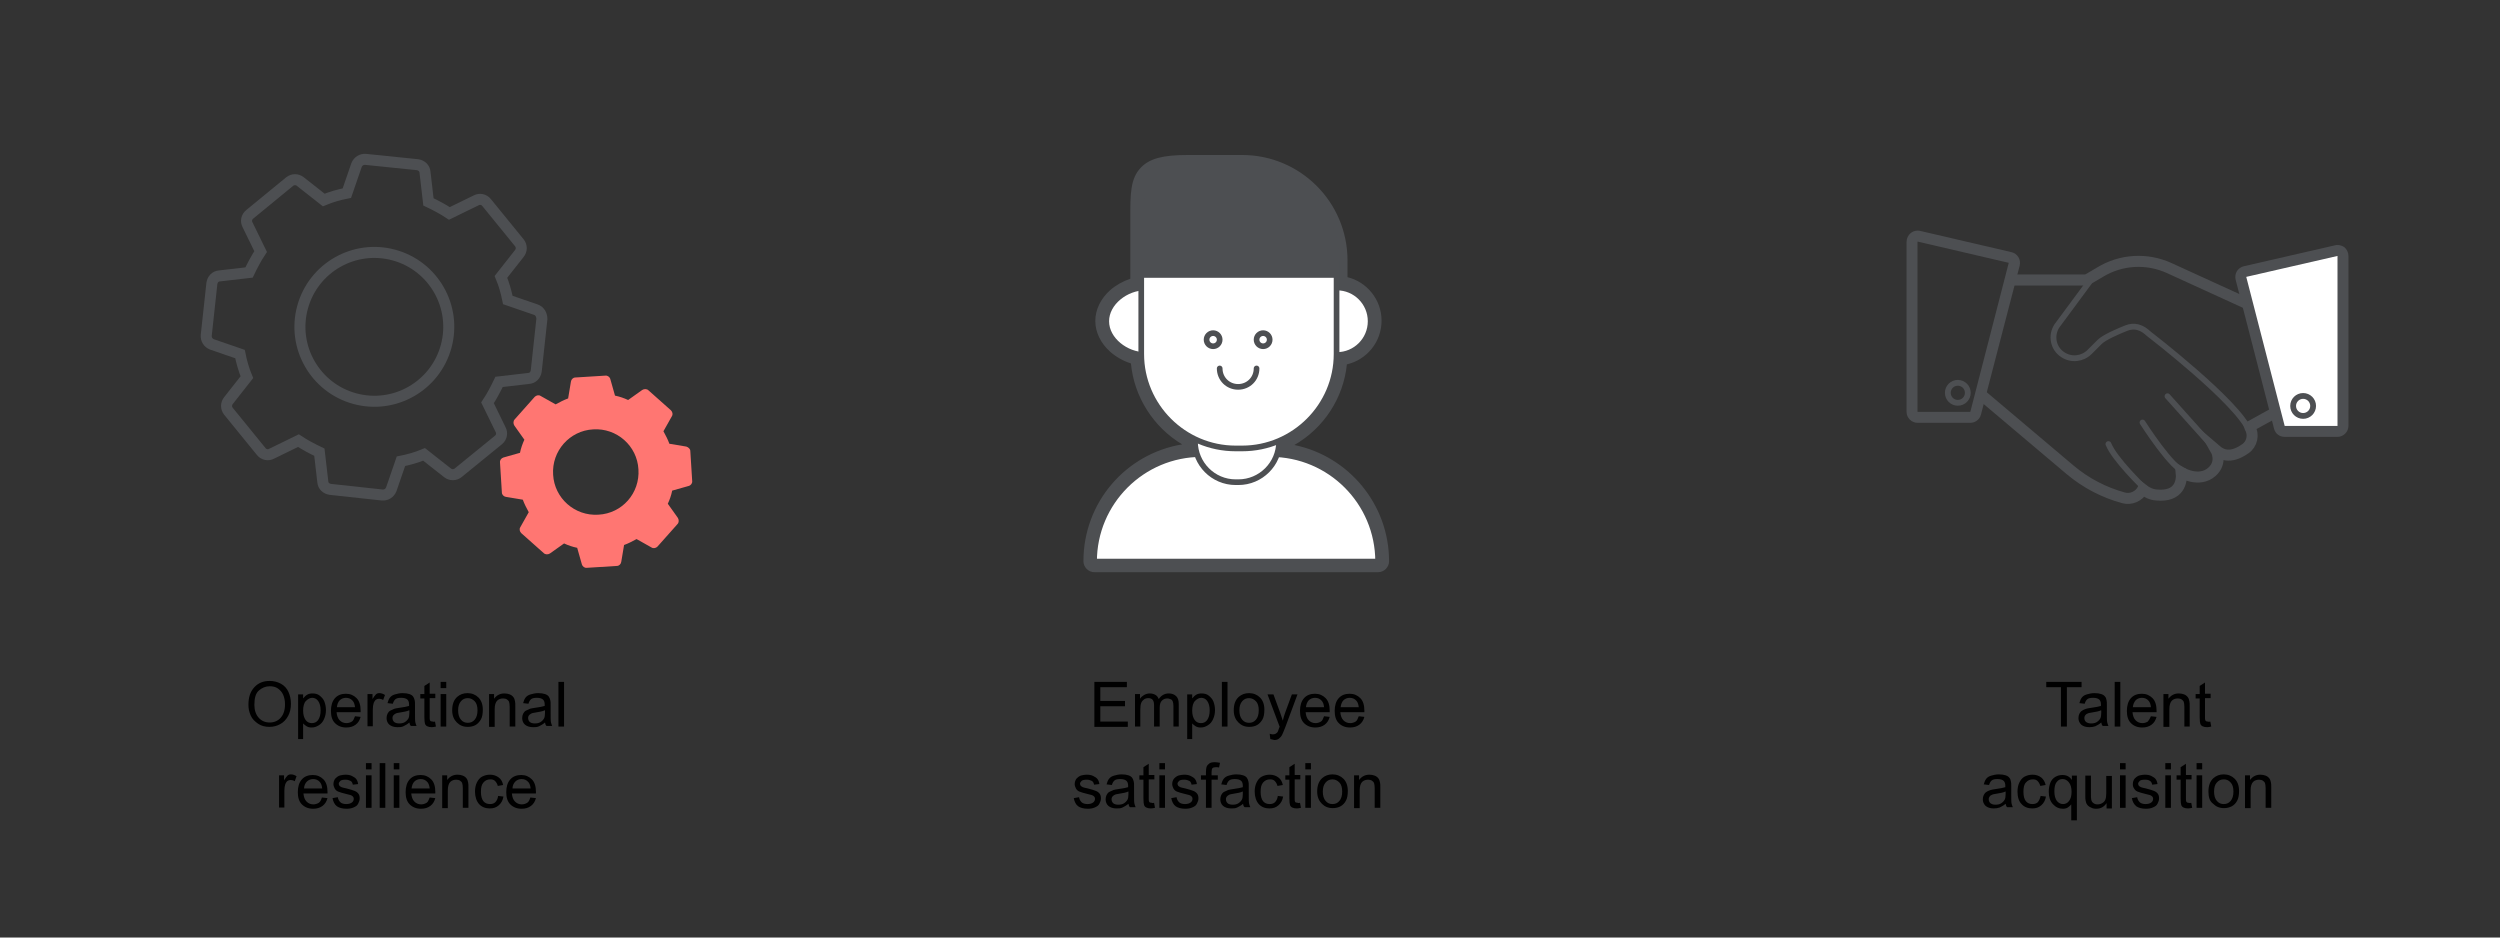 <?xml version="1.0" encoding="utf-8"?>
<!-- Generator: Adobe Illustrator 26.0.1, SVG Export Plug-In . SVG Version: 6.00 Build 0)  -->
<svg version="1.1" id="圖層_1" xmlns="http://www.w3.org/2000/svg" xmlns:xlink="http://www.w3.org/1999/xlink" x="0px" y="0px"
	 viewBox="0 0 800 300" style="enable-background:new 0 0 800 300;" xml:space="preserve">
<rect x="0" y="0" width="800" height="300" fill="#333333" stroke="none"/>
<style type="text/css">
	.st0{fill:#FFFFFF;stroke:#4D4F52;stroke-width:5;stroke-linecap:round;stroke-linejoin:round;stroke-miterlimit:10;}
	.st1{fill:#FFFFFF;}
	.st2{fill:#4D4F52;}
	.st3{fill:#FFFFFF;stroke:#4D4F52;stroke-width:2.5;stroke-linecap:round;stroke-linejoin:round;stroke-miterlimit:10;}
	.st4{fill:none;stroke:#4D4F52;stroke-width:2.5;stroke-linecap:round;stroke-linejoin:round;stroke-miterlimit:10;}
	.st5{fill:#FF7672;stroke:#4D4F52;stroke-width:2.5;stroke-linecap:round;stroke-linejoin:round;stroke-miterlimit:10;}
	.st6{fill:#606060;}
	.st7{fill:none;stroke:#FF7672;stroke-width:2.5;stroke-linecap:round;stroke-linejoin:round;stroke-miterlimit:10;}
	.st8{fill:#FF7672;}
	.st9{fill:#FFFFFF;stroke:#4D4F52;stroke-width:7.5;stroke-linecap:round;stroke-linejoin:round;stroke-miterlimit:10;}
	.st10{fill:#4D4F52;stroke:#4D4F52;stroke-width:2.5;stroke-linecap:round;stroke-linejoin:round;stroke-miterlimit:10;}
	.st11{fill:none;stroke:#FF7672;stroke-width:5;stroke-linecap:round;stroke-linejoin:round;stroke-miterlimit:10;}
	.st12{fill:none;stroke:#FF6666;stroke-width:2.5;stroke-linecap:round;stroke-linejoin:round;stroke-miterlimit:10;}
	.st13{fill:none;stroke:#4D4F52;stroke-width:2;stroke-linecap:round;stroke-linejoin:round;stroke-miterlimit:10;}
	.st14{clip-path:url(#SVGID_00000000194685425418630520000013642442297312304524_);fill:#FFFFFF;}
	
		.st15{clip-path:url(#SVGID_00000000194685425418630520000013642442297312304524_);fill:#4D4F52;stroke:#4D4F52;stroke-width:2.5;stroke-linecap:round;stroke-linejoin:round;stroke-miterlimit:10;}
	.st16{fill:none;stroke:#FF7672;stroke-width:8;stroke-linecap:round;stroke-linejoin:round;stroke-miterlimit:10;}
	.st17{fill:none;stroke:#FF7672;stroke-width:10;stroke-linecap:round;stroke-linejoin:round;stroke-miterlimit:10;}
	.st18{fill:none;stroke:#4D4F52;stroke-width:5;stroke-miterlimit:10;}
	.st19{fill:none;stroke:#4D4F52;stroke-width:2.5;stroke-miterlimit:10;}
	.st20{fill:none;stroke:#4D4F52;stroke-width:3.527;stroke-miterlimit:10;}
	.st21{fill:#4D4F52;stroke:#4D4F52;stroke-width:1.812;stroke-linecap:round;stroke-linejoin:round;stroke-miterlimit:10;}
	.st22{fill:#FFFFFF;stroke:#4D4F52;stroke-width:1.812;stroke-linecap:round;stroke-linejoin:round;stroke-miterlimit:10;}
	.st23{fill:none;stroke:#4D4F52;stroke-width:1.812;stroke-linecap:round;stroke-linejoin:round;stroke-miterlimit:10;}
	.st24{fill:none;stroke:#4D4F52;stroke-width:1.812;stroke-miterlimit:10;}
	.st25{fill:none;stroke:#4D4F52;stroke-width:1.856;stroke-linecap:round;stroke-linejoin:round;stroke-miterlimit:10;}
	.st26{fill:none;stroke:#FF7672;stroke-width:5;stroke-miterlimit:10;}
	.st27{fill:#FFFFFF;stroke:#4D4F52;stroke-width:5.29;stroke-linecap:round;stroke-linejoin:round;stroke-miterlimit:10;}
	.st28{clip-path:url(#SVGID_00000121270365563942660840000005214528197392270738_);fill:#FFFFFF;}
	
		.st29{clip-path:url(#SVGID_00000121270365563942660840000005214528197392270738_);fill:#4D4F52;stroke:#4D4F52;stroke-width:1.763;stroke-linecap:round;stroke-linejoin:round;stroke-miterlimit:10;}
	.st30{fill:#FFFFFF;stroke:#4D4F52;stroke-width:1.763;stroke-linecap:round;stroke-linejoin:round;stroke-miterlimit:10;}
	.st31{fill:none;stroke:#FF7672;stroke-width:5.643;stroke-linecap:round;stroke-linejoin:round;stroke-miterlimit:10;}
	.st32{fill:none;stroke:#FF7672;stroke-width:7.054;stroke-linecap:round;stroke-linejoin:round;stroke-miterlimit:10;}
	.st33{fill:#FFFFFF;stroke:#4D4F52;stroke-width:3.527;stroke-linecap:round;stroke-linejoin:round;stroke-miterlimit:10;}
	.st34{fill:none;stroke:#4D4F52;stroke-width:1.763;stroke-miterlimit:10;}
	.st35{fill:none;stroke:#4D4F52;stroke-width:1.763;stroke-linecap:round;stroke-linejoin:round;stroke-miterlimit:10;}
	.st36{fill:none;stroke:#FF7672;stroke-width:3.527;stroke-miterlimit:10;}
	.st37{fill:none;stroke:#4D4F52;stroke-width:8.343;stroke-miterlimit:10;}
	.st38{fill:#4D4F52;stroke:#4D4F52;stroke-width:4.287;stroke-linecap:round;stroke-linejoin:round;stroke-miterlimit:10;}
	.st39{fill:#FFFFFF;stroke:#4D4F52;stroke-width:4.287;stroke-linecap:round;stroke-linejoin:round;stroke-miterlimit:10;}
	.st40{fill:none;stroke:#4D4F52;stroke-width:4.287;stroke-linecap:round;stroke-linejoin:round;stroke-miterlimit:10;}
	.st41{fill:none;stroke:#4D4F52;stroke-width:4.287;stroke-miterlimit:10;}
	.st42{fill:none;stroke:#4D4F52;stroke-width:4.391;stroke-linecap:round;stroke-linejoin:round;stroke-miterlimit:10;}
	.st43{fill:#FFFFFF;stroke:#4D4F52;stroke-width:12.515;stroke-linecap:round;stroke-linejoin:round;stroke-miterlimit:10;}
	.st44{clip-path:url(#SVGID_00000096763348076243793040000011266004412033897873_);fill:#FFFFFF;}
	
		.st45{clip-path:url(#SVGID_00000096763348076243793040000011266004412033897873_);fill:#4D4F52;stroke:#4D4F52;stroke-width:4.172;stroke-linecap:round;stroke-linejoin:round;stroke-miterlimit:10;}
	.st46{fill:#FFFFFF;stroke:#4D4F52;stroke-width:4.172;stroke-linecap:round;stroke-linejoin:round;stroke-miterlimit:10;}
	.st47{fill:none;stroke:#FF7672;stroke-width:13.349;stroke-linecap:round;stroke-linejoin:round;stroke-miterlimit:10;}
	.st48{fill:none;stroke:#FF7672;stroke-width:16.687;stroke-linecap:round;stroke-linejoin:round;stroke-miterlimit:10;}
	.st49{fill:#FFFFFF;stroke:#4D4F52;stroke-width:8.343;stroke-linecap:round;stroke-linejoin:round;stroke-miterlimit:10;}
	.st50{fill:none;stroke:#4D4F52;stroke-width:4.172;stroke-miterlimit:10;}
	.st51{fill:none;stroke:#4D4F52;stroke-width:4.172;stroke-linecap:round;stroke-linejoin:round;stroke-miterlimit:10;}
	.st52{fill:none;stroke:#FF7672;stroke-width:8.343;stroke-miterlimit:10;}
</style>
<g>
	<path class="st20" d="M171.5,99.1l-9-3.1c-0.5-2.5-1.2-5-2.2-7.4l5.9-7.5c0.8-1,0.8-2.4,0-3.4l-10.5-12.9c-0.8-1-2.2-1.3-3.3-0.7
		l-8.6,4.2c-2.1-1.4-4.4-2.6-6.7-3.7l-1.1-9.5c-0.1-1.3-1.1-2.2-2.4-2.4L117,51c-1.3-0.1-2.4,0.6-2.9,1.8l-3.1,9
		c-2.5,0.5-5,1.2-7.4,2.2l-7.5-5.9c-1-0.8-2.4-0.8-3.4,0L79.9,68.6c-1,0.8-1.3,2.2-0.7,3.3l4.2,8.6c-1.4,2.1-2.6,4.4-3.7,6.7
		l-9.5,1.1c-1.3,0.1-2.2,1.1-2.4,2.4l-1.8,16.6c-0.1,1.3,0.6,2.4,1.8,2.9l9,3.1c0.5,2.5,1.2,5,2.2,7.4l-5.9,7.5
		c-0.8,1-0.8,2.4,0,3.4l10.5,12.9c0.8,1,2.2,1.3,3.3,0.7l8.6-4.2c2.1,1.4,4.4,2.6,6.7,3.7l1.1,9.5c0.1,1.3,1.1,2.2,2.4,2.4l16.6,1.8
		c1.3,0.1,2.4-0.6,2.9-1.8l3.1-9c2.5-0.5,5-1.2,7.4-2.2l7.5,5.9c1,0.8,2.4,0.8,3.4,0l12.9-10.5c1-0.8,1.3-2.2,0.7-3.3l-4.2-8.6
		c1.4-2.1,2.6-4.4,3.7-6.7l9.5-1.1c1.3-0.1,2.2-1.1,2.4-2.4l1.8-16.6C173.4,100.7,172.7,99.5,171.5,99.1z"/>
	<path class="st8" d="M219.6,142.9l-5.4-0.9c-0.5-1.4-1.2-2.7-1.9-4l2.7-4.8c0.4-0.6,0.2-1.4-0.3-1.9l-7.2-6.4
		c-0.5-0.5-1.4-0.5-2-0.1l-4.5,3.2c-1.3-0.6-2.7-1.1-4.2-1.4l-1.5-5.3c-0.2-0.7-0.9-1.2-1.6-1.1l-9.6,0.6c-0.7,0-1.3,0.6-1.4,1.3
		l-0.9,5.4c-1.4,0.5-2.7,1.2-4,1.9l-4.8-2.7c-0.6-0.4-1.4-0.2-1.9,0.3l-6.4,7.2c-0.5,0.5-0.5,1.4-0.1,2l3.2,4.5
		c-0.6,1.3-1.1,2.7-1.4,4.2l-5.3,1.5c-0.7,0.2-1.2,0.9-1.1,1.6l0.6,9.6c0,0.7,0.6,1.3,1.3,1.4l5.4,0.9c0.5,1.4,1.2,2.7,1.9,4
		l-2.7,4.8c-0.4,0.6-0.2,1.4,0.3,1.9l7.2,6.4c0.5,0.5,1.4,0.5,2,0.1l4.5-3.2c1.3,0.6,2.7,1.1,4.2,1.4l1.5,5.3
		c0.2,0.7,0.9,1.2,1.6,1.1l9.6-0.6c0.7,0,1.3-0.6,1.4-1.3l0.9-5.4c1.4-0.5,2.7-1.2,4-1.9l4.8,2.7c0.6,0.4,1.4,0.2,1.9-0.3l6.4-7.2
		c0.5-0.5,0.5-1.4,0.1-2l-3.2-4.5c0.6-1.3,1.1-2.7,1.4-4.2l5.3-1.5c0.7-0.2,1.2-0.9,1.1-1.6l-0.6-9.6
		C220.9,143.7,220.3,143.1,219.6,142.9z M191.5,164.7c-7.6,0.5-14.1-5.3-14.5-12.8c-0.5-7.6,5.3-14.1,12.8-14.5
		c7.6-0.5,14.1,5.3,14.5,12.8C204.8,157.8,199.1,164.3,191.5,164.7z"/>
	
		<ellipse transform="matrix(0.264 -0.965 0.965 0.264 -12.749 192.487)" class="st20" cx="119.7" cy="104.6" rx="23.8" ry="23.8"/>
</g>
<g>
	<g>
		<g>
			<path class="st1" d="M350.1,181.5c-1,0-1.8-0.8-1.8-1.8c0-18.7,14.1-34.2,32.5-36c-0.1-0.7-0.2-1.4-0.2-2.1
				c-10-5.2-16.6-15.4-17.2-26.6c-5.7-1.3-11.3-6.1-11.3-12.2c0-6.1,5.5-10.9,11.2-12.2l0-20.8c0-7.2,0-11.9,3-15
				c2.4-2.4,6.3-3.4,13.6-3.4h17.5c17.6,0,32,14.3,32,32v7c6.2,0.8,10.9,6.1,10.9,12.5c0,6.4-4.8,11.7-11,12.5
				c-0.7,11.6-7.8,22-18.4,27c0,0.5-0.1,1-0.2,1.5c18.1,2.1,32,17.5,32,35.9c0,1-0.8,1.8-1.8,1.8H350.1z"/>
			<path class="st2" d="M397.5,53.1c16.6,0,30.2,13.6,30.2,30.2V88v4c0,0,0.1,0,0.1,0c6,0,10.8,4.8,10.8,10.8
				c0,6-4.8,10.8-10.8,10.8c0,0-0.1,0-0.1,0c-0.1,12.3-7.7,22.9-18.4,27.5v0.2c0,1.4-0.2,2.8-0.7,4.1c18.1,1,32.4,16,32.4,34.4
				h-90.9c0-18.5,14.6-33.6,33-34.4c-0.4-1.3-0.7-2.6-0.7-4v-0.8c-10.1-4.8-17.1-15.1-17.2-27c-5.6-0.6-11.2-5.2-11.2-10.7
				c0-5.6,5.6-10.1,11.2-10.7v-4V71.6c0-13.8-0.8-18.5,14.8-18.5H397.5 M397.5,49.6H380c-7.8,0-12,1.1-14.8,3.9
				c-3.6,3.6-3.5,8.9-3.5,16.3c0,0.6,0,1.2,0,1.9V88v1.2c-2.4,0.8-4.7,2.1-6.5,3.7c-3,2.7-4.7,6.2-4.7,9.8c0,3.6,1.7,7.1,4.7,9.8
				c1.9,1.7,4.2,3,6.7,3.8c1,10.7,7.2,20.4,16.4,25.9c-18.1,3-31.6,18.6-31.6,37.4c0,1.9,1.6,3.5,3.5,3.5H441c1.9,0,3.5-1.6,3.5-3.5
				c0-18.2-12.9-33.6-30.3-37.2c9.4-5.4,15.7-15,16.8-25.8c6.4-1.5,11.1-7.2,11.1-14c0-6.7-4.7-12.4-10.9-13.9V88v-4.7
				C431.2,64.7,416.1,49.6,397.5,49.6L397.5,49.6z"/>
		</g>
		<path class="st21" d="M427.7,83.3c0-16.6-13.6-30.2-30.2-30.2H380c-15.6,0-14.8,4.7-14.8,18.5V88h62.5V83.3z"/>
		<path class="st22" d="M377.2,102.8c0,6-4.8,10.8-10.8,10.8s-12.4-4.8-12.4-10.8S360.4,92,366.4,92S377.2,96.8,377.2,102.8z"/>
		<circle class="st22" cx="427.8" cy="102.8" r="10.8"/>
		<path class="st22" d="M441,179.7c0-19-15.4-34.4-34.4-34.4h-22.1c-19,0-34.4,15.4-34.4,34.4H441z"/>
		<path class="st22" d="M382.4,133.1v8.2c0,7.1,5.8,13,13,13h0.9c7.1,0,13-5.8,13-13v-8.1c0-0.7-0.5-1.4-1.2-1.5
			c-2.7-0.6-6.4-2.2-10.6-4.7c-1-0.6-2.4-0.5-3.3,0.3c-3,2.5-9,3.8-10.6,4.4C382.8,131.9,382.4,132.5,382.4,133.1z"/>
		<path class="st22" d="M365.2,88v25.3c0,16.6,13.6,30.2,30.2,30.2h2.1c16.6,0,30.2-13.6,30.2-30.2V88H365.2z"/>
	</g>
	<g>
		<path class="st23" d="M402.1,117.9c0,3.3-2.6,5.9-5.9,5.9c-3.3,0-5.9-2.6-5.9-5.9"/>
		<g>
			<circle class="st24" cx="388.2" cy="108.7" r="2.1"/>
			<circle class="st24" cx="404.2" cy="108.7" r="2.1"/>
		</g>
	</g>
</g>
<g>
	<g>
		<g>
			<path class="st2" d="M613.6,77.3l29.2,6.8l-12.3,47.7h-16.9V77.3 M613.6,73.8c-0.8,0-1.6,0.3-2.2,0.8c-0.8,0.7-1.3,1.7-1.3,2.8
				v54.4c0,1.9,1.6,3.5,3.5,3.5h16.9c1.6,0,3-1.1,3.4-2.6L646.3,85c0.2-0.9,0.1-1.9-0.4-2.7c-0.5-0.8-1.3-1.4-2.2-1.6l-29.2-6.8
				C614.2,73.8,613.9,73.8,613.6,73.8L613.6,73.8z"/>
		</g>
		<path class="st20" d="M633.6,126l28.9,24.4c5,4.2,10.8,7.2,17,8.9h0c2.4,0.7,5-0.5,6.2-2.7l0,0l0,0c1.3,1,2.8,1.7,4.4,1.8
			c7.3,0.7,8.2-4.3,7.9-7.2l0,0c0,0,5.7,3.4,9.8-0.2c3.5-3.1,1.3-7,1.3-7c1.4,1.2,4.3,3.2,9.4-0.4c2.2-1.5,2.8-4.5,1.5-6.8l-0.1-0.3
			l16.1-8.9l-13.8-29l-28-12.8c-7.2-3.3-15.5-2.8-22.2,1.3c-2.4,1.4-4.2,2.5-4.3,2.5h-24.5"/>
		<g>
			<path class="st1" d="M731.1,138.1c-0.8,0-1.5-0.5-1.7-1.3l-12.3-47.7c-0.1-0.5,0-0.9,0.2-1.4c0.2-0.4,0.6-0.7,1.1-0.8l29.2-6.8
				c0.1,0,0.3,0,0.4,0c0.4,0,0.8,0.1,1.1,0.4c0.4,0.3,0.7,0.8,0.7,1.4v54.4c0,1-0.8,1.8-1.8,1.8H731.1z"/>
			<path class="st2" d="M748,81.9v54.4h-16.9l-12.3-47.7L748,81.9 M748,78.4c-0.3,0-0.5,0-0.8,0.1L718,85.2
				c-0.9,0.2-1.7,0.8-2.2,1.6c-0.5,0.8-0.6,1.8-0.4,2.7l12.3,47.7c0.4,1.6,1.8,2.6,3.4,2.6H748c1.9,0,3.5-1.6,3.5-3.5V81.9
				c0-1.1-0.5-2.1-1.3-2.8C749.6,78.7,748.8,78.4,748,78.4L748,78.4z"/>
		</g>
		<path class="st25" d="M668.7,90.1l-10.5,14.2c-2,3.1-1.2,7.2,1.9,9.2v0c2.7,1.8,6.2,1.4,8.5-0.8l3.3-3.3c1.5-1.5,6.2-3.5,8.5-4.4
			c1.2-0.5,2.5-0.6,3.7-0.3c1.5,0.4,2.5,1.2,3.5,2.1c0,0,28.9,22.2,32.3,31.3"/>
		<path class="st25" d="M685.7,155.7c0,0-9.1-8.8-11-13.6"/>
		<path class="st25" d="M699.1,150.8c-3.7-0.2-13.5-15.6-13.5-15.6"/>
		<line class="st25" x1="693.6" y1="126.8" x2="709" y2="144"/>
	</g>
	<circle class="st25" cx="626.5" cy="125.7" r="3.2"/>
	<circle class="st25" cx="737" cy="129.9" r="3.2"/>
</g>
<g>
	<path d="M79.5,225.5c0-2.4,0.6-4.2,1.9-5.6s2.9-2,4.9-2c1.3,0,2.5,0.3,3.6,0.9s1.9,1.5,2.4,2.6s0.8,2.4,0.8,3.8
		c0,1.5-0.3,2.8-0.9,3.9s-1.4,2-2.5,2.6s-2.2,0.9-3.5,0.9c-1.3,0-2.6-0.3-3.6-1s-1.9-1.5-2.4-2.7S79.5,226.8,79.5,225.5z
		 M81.4,225.6c0,1.7,0.5,3.1,1.4,4.1s2.1,1.5,3.5,1.5c1.4,0,2.6-0.5,3.5-1.5s1.4-2.4,1.4-4.3c0-1.2-0.2-2.2-0.6-3.1s-1-1.5-1.7-2
		s-1.6-0.7-2.6-0.7c-1.3,0-2.5,0.5-3.5,1.4S81.4,223.4,81.4,225.6z"/>
	<path d="M95.4,236.5v-14.3H97v1.3c0.4-0.5,0.8-0.9,1.3-1.2s1.1-0.4,1.7-0.4c0.9,0,1.7,0.2,2.3,0.7s1.2,1.1,1.5,1.9s0.5,1.7,0.5,2.7
		c0,1.1-0.2,2-0.6,2.9s-0.9,1.5-1.7,2s-1.5,0.7-2.3,0.7c-0.6,0-1.1-0.1-1.6-0.4s-0.8-0.6-1.1-0.9v5H95.4z M97,227.4
		c0,1.3,0.3,2.3,0.8,3s1.2,1,2,1c0.8,0,1.5-0.3,2-1s0.8-1.7,0.8-3.1c0-1.3-0.3-2.3-0.8-3s-1.2-1-1.9-1c-0.7,0-1.4,0.4-2,1
		S97,226,97,227.4z"/>
	<path d="M113.6,229.2l1.8,0.2c-0.3,1.1-0.8,1.9-1.6,2.5s-1.8,0.9-3,0.9c-1.5,0-2.7-0.5-3.6-1.4s-1.3-2.2-1.3-3.9
		c0-1.7,0.4-3.1,1.3-4.1s2.1-1.4,3.5-1.4c1.4,0,2.5,0.5,3.4,1.4s1.3,2.3,1.3,4c0,0.1,0,0.3,0,0.5h-7.7c0.1,1.1,0.4,2,1,2.6
		s1.3,0.9,2.2,0.9c0.6,0,1.2-0.2,1.7-0.5S113.3,229.9,113.6,229.2z M107.8,226.3h5.8c-0.1-0.9-0.3-1.5-0.7-2c-0.6-0.7-1.3-1-2.2-1
		c-0.8,0-1.5,0.3-2,0.8S107.9,225.4,107.8,226.3z"/>
	<path d="M117.6,232.5v-10.4h1.6v1.6c0.4-0.7,0.8-1.2,1.1-1.5s0.7-0.4,1.1-0.4c0.6,0,1.2,0.2,1.8,0.6l-0.6,1.6
		c-0.4-0.3-0.9-0.4-1.3-0.4c-0.4,0-0.7,0.1-1,0.3s-0.5,0.6-0.7,1c-0.2,0.6-0.3,1.3-0.3,2.1v5.4H117.6z"/>
	<path d="M131,231.2c-0.7,0.6-1.3,0.9-1.9,1.2s-1.2,0.3-1.9,0.3c-1.1,0-2-0.3-2.6-0.8s-0.9-1.3-0.9-2.1c0-0.5,0.1-1,0.3-1.4
		s0.5-0.8,0.9-1s0.8-0.4,1.3-0.6c0.3-0.1,0.9-0.2,1.6-0.3c1.4-0.2,2.5-0.4,3.1-0.6c0-0.2,0-0.4,0-0.5c0-0.7-0.2-1.2-0.5-1.5
		c-0.4-0.4-1.1-0.6-2-0.6c-0.8,0-1.4,0.1-1.8,0.4s-0.7,0.8-0.9,1.5l-1.7-0.2c0.2-0.7,0.4-1.3,0.8-1.8s0.9-0.8,1.6-1s1.5-0.4,2.4-0.4
		c0.9,0,1.6,0.1,2.2,0.3s1,0.5,1.2,0.8s0.4,0.7,0.5,1.2c0.1,0.3,0.1,0.8,0.1,1.6v2.3c0,1.6,0,2.7,0.1,3.1s0.2,0.8,0.4,1.2h-1.8
		C131.2,232.1,131.1,231.7,131,231.2z M130.9,227.3c-0.6,0.3-1.6,0.5-2.9,0.7c-0.7,0.1-1.2,0.2-1.5,0.4s-0.5,0.3-0.7,0.6
		s-0.2,0.5-0.2,0.8c0,0.5,0.2,0.9,0.5,1.2s0.9,0.5,1.6,0.5c0.7,0,1.3-0.1,1.8-0.4s0.9-0.7,1.2-1.2c0.2-0.4,0.3-1,0.3-1.8V227.3z"/>
	<path d="M139.2,230.9l0.3,1.6c-0.5,0.1-0.9,0.2-1.3,0.2c-0.6,0-1.1-0.1-1.5-0.3s-0.6-0.5-0.7-0.8s-0.2-1-0.2-2.1v-6h-1.3v-1.4h1.3
		v-2.6l1.7-1.1v3.6h1.8v1.4h-1.8v6.1c0,0.5,0,0.8,0.1,1s0.2,0.3,0.3,0.3s0.3,0.1,0.6,0.1C138.7,231,138.9,231,139.2,230.9z"/>
	<path d="M141,220.2v-2h1.8v2H141z M141,232.5v-10.4h1.8v10.4H141z"/>
	<path d="M144.7,227.3c0-1.9,0.5-3.3,1.6-4.3c0.9-0.8,2-1.2,3.3-1.2c1.4,0,2.6,0.5,3.5,1.4s1.4,2.2,1.4,3.9c0,1.3-0.2,2.4-0.6,3.1
		s-1,1.4-1.7,1.8s-1.6,0.6-2.5,0.6c-1.5,0-2.6-0.5-3.5-1.4S144.7,229.1,144.7,227.3z M146.6,227.3c0,1.3,0.3,2.3,0.9,3s1.3,1,2.2,1
		c0.9,0,1.6-0.3,2.2-1s0.9-1.7,0.9-3c0-1.3-0.3-2.3-0.9-2.9s-1.3-1-2.2-1c-0.9,0-1.6,0.3-2.2,1S146.6,226,146.6,227.3z"/>
	<path d="M156.5,232.5v-10.4h1.6v1.5c0.8-1.1,1.9-1.7,3.3-1.7c0.6,0,1.2,0.1,1.7,0.3s0.9,0.5,1.2,0.9s0.4,0.8,0.5,1.3
		c0.1,0.3,0.1,0.9,0.1,1.7v6.4h-1.8v-6.3c0-0.7-0.1-1.3-0.2-1.6s-0.4-0.6-0.7-0.8s-0.8-0.3-1.2-0.3c-0.7,0-1.4,0.2-1.9,0.7
		s-0.8,1.4-0.8,2.7v5.7H156.5z"/>
	<path d="M174.4,231.2c-0.7,0.6-1.3,0.9-1.9,1.2s-1.2,0.3-1.9,0.3c-1.1,0-2-0.3-2.6-0.8s-0.9-1.3-0.9-2.1c0-0.5,0.1-1,0.3-1.4
		s0.5-0.8,0.9-1s0.8-0.4,1.3-0.6c0.3-0.1,0.9-0.2,1.6-0.3c1.4-0.2,2.5-0.4,3.1-0.6c0-0.2,0-0.4,0-0.5c0-0.7-0.2-1.2-0.5-1.5
		c-0.4-0.4-1.1-0.6-2-0.6c-0.8,0-1.4,0.1-1.8,0.4s-0.7,0.8-0.9,1.5l-1.7-0.2c0.2-0.7,0.4-1.3,0.8-1.8s0.9-0.8,1.6-1s1.5-0.4,2.4-0.4
		c0.9,0,1.6,0.1,2.2,0.3s1,0.5,1.2,0.8s0.4,0.7,0.5,1.2c0.1,0.3,0.1,0.8,0.1,1.6v2.3c0,1.6,0,2.7,0.1,3.1s0.2,0.8,0.4,1.2h-1.8
		C174.6,232.1,174.5,231.7,174.4,231.2z M174.3,227.3c-0.6,0.3-1.6,0.5-2.9,0.7c-0.7,0.1-1.2,0.2-1.5,0.4s-0.5,0.3-0.7,0.6
		s-0.2,0.5-0.2,0.8c0,0.5,0.2,0.9,0.5,1.2s0.9,0.5,1.6,0.5c0.7,0,1.3-0.1,1.8-0.4s0.9-0.7,1.2-1.2c0.2-0.4,0.3-1,0.3-1.8V227.3z"/>
	<path d="M178.7,232.5v-14.3h1.8v14.3H178.7z"/>
	<path d="M89.3,258.5v-10.4h1.6v1.6c0.4-0.7,0.8-1.2,1.1-1.5s0.7-0.4,1.1-0.4c0.6,0,1.2,0.2,1.8,0.6l-0.6,1.6
		c-0.4-0.3-0.9-0.4-1.3-0.4c-0.4,0-0.7,0.1-1,0.3s-0.5,0.6-0.7,1c-0.2,0.6-0.3,1.3-0.3,2.1v5.4H89.3z"/>
	<path d="M103,255.2l1.8,0.2c-0.3,1.1-0.8,1.9-1.6,2.5s-1.8,0.9-3,0.9c-1.5,0-2.7-0.5-3.6-1.4s-1.3-2.2-1.3-3.9
		c0-1.7,0.4-3.1,1.3-4.1s2.1-1.4,3.5-1.4c1.4,0,2.5,0.5,3.4,1.4s1.3,2.3,1.3,4c0,0.1,0,0.3,0,0.5h-7.7c0.1,1.1,0.4,2,1,2.6
		c0.6,0.6,1.3,0.9,2.2,0.9c0.6,0,1.2-0.2,1.7-0.5S102.8,255.9,103,255.2z M97.3,252.3h5.8c-0.1-0.9-0.3-1.5-0.7-2
		c-0.6-0.7-1.3-1-2.2-1c-0.8,0-1.5,0.3-2,0.8S97.3,251.4,97.3,252.3z"/>
	<path d="M106.4,255.4l1.7-0.3c0.1,0.7,0.4,1.2,0.8,1.6s1.1,0.6,1.9,0.6c0.8,0,1.4-0.2,1.8-0.5s0.6-0.7,0.6-1.2
		c0-0.4-0.2-0.7-0.5-0.9c-0.2-0.2-0.8-0.4-1.8-0.6c-1.3-0.3-2.2-0.6-2.7-0.8s-0.9-0.6-1.1-1s-0.4-0.9-0.4-1.4c0-0.5,0.1-0.9,0.3-1.3
		s0.5-0.7,0.9-1c0.3-0.2,0.6-0.4,1.1-0.5s1-0.2,1.5-0.2c0.8,0,1.5,0.1,2.1,0.4s1.1,0.6,1.4,1s0.5,0.9,0.6,1.6l-1.7,0.2
		c-0.1-0.5-0.3-1-0.7-1.2s-0.9-0.4-1.6-0.4c-0.8,0-1.4,0.1-1.7,0.4s-0.5,0.6-0.5,0.9c0,0.2,0.1,0.4,0.2,0.6c0.1,0.2,0.4,0.3,0.7,0.5
		c0.2,0.1,0.7,0.2,1.6,0.4c1.2,0.3,2.1,0.6,2.6,0.8s0.9,0.5,1.2,0.9s0.4,0.9,0.4,1.5c0,0.6-0.2,1.1-0.5,1.7s-0.8,0.9-1.5,1.2
		s-1.4,0.4-2.2,0.4c-1.3,0-2.4-0.3-3.1-0.8S106.6,256.5,106.4,255.4z"/>
	<path d="M117.1,246.2v-2h1.8v2H117.1z M117.1,258.5v-10.4h1.8v10.4H117.1z"/>
	<path d="M121.5,258.5v-14.3h1.8v14.3H121.5z"/>
	<path d="M126,246.2v-2h1.8v2H126z M126,258.5v-10.4h1.8v10.4H126z"/>
	<path d="M137.5,255.2l1.8,0.2c-0.3,1.1-0.8,1.9-1.6,2.5s-1.8,0.9-3,0.9c-1.5,0-2.7-0.5-3.6-1.4s-1.3-2.2-1.3-3.9
		c0-1.7,0.4-3.1,1.3-4.1s2.1-1.4,3.5-1.4c1.4,0,2.5,0.5,3.4,1.4s1.3,2.3,1.3,4c0,0.1,0,0.3,0,0.5h-7.7c0.1,1.1,0.4,2,1,2.6
		c0.6,0.6,1.3,0.9,2.2,0.9c0.6,0,1.2-0.2,1.7-0.5S137.2,255.9,137.5,255.2z M131.7,252.3h5.8c-0.1-0.9-0.3-1.5-0.7-2
		c-0.6-0.7-1.3-1-2.2-1c-0.8,0-1.5,0.3-2,0.8S131.8,251.4,131.7,252.3z"/>
	<path d="M141.5,258.5v-10.4h1.6v1.5c0.8-1.1,1.9-1.7,3.3-1.7c0.6,0,1.2,0.1,1.7,0.3s0.9,0.5,1.2,0.9s0.4,0.8,0.5,1.3
		c0.1,0.3,0.1,0.9,0.1,1.7v6.4h-1.8v-6.3c0-0.7-0.1-1.3-0.2-1.6s-0.4-0.6-0.7-0.8s-0.8-0.3-1.2-0.3c-0.7,0-1.4,0.2-1.9,0.7
		s-0.8,1.4-0.8,2.7v5.7H141.5z"/>
	<path d="M159.4,254.7l1.7,0.2c-0.2,1.2-0.7,2.1-1.5,2.8s-1.7,1-2.9,1c-1.4,0-2.6-0.5-3.4-1.4s-1.3-2.3-1.3-4c0-1.1,0.2-2.1,0.6-2.9
		s0.9-1.5,1.7-1.9s1.6-0.6,2.5-0.6c1.1,0,2,0.3,2.8,0.9s1.2,1.4,1.4,2.4l-1.7,0.3c-0.2-0.7-0.5-1.2-0.9-1.6s-0.9-0.5-1.5-0.5
		c-0.9,0-1.6,0.3-2.2,1s-0.8,1.6-0.8,3c0,1.4,0.3,2.4,0.8,3c0.5,0.6,1.2,0.9,2.1,0.9c0.7,0,1.3-0.2,1.7-0.6S159.3,255.6,159.4,254.7
		z"/>
	<path d="M169.7,255.2l1.8,0.2c-0.3,1.1-0.8,1.9-1.6,2.5s-1.8,0.9-3,0.9c-1.5,0-2.7-0.5-3.6-1.4s-1.3-2.2-1.3-3.9
		c0-1.7,0.4-3.1,1.3-4.1s2.1-1.4,3.5-1.4c1.4,0,2.5,0.5,3.4,1.4s1.3,2.3,1.3,4c0,0.1,0,0.3,0,0.5h-7.7c0.1,1.1,0.4,2,1,2.6
		c0.6,0.6,1.3,0.9,2.2,0.9c0.6,0,1.2-0.2,1.7-0.5S169.5,255.9,169.7,255.2z M164,252.3h5.8c-0.1-0.9-0.3-1.5-0.7-2
		c-0.6-0.7-1.3-1-2.2-1c-0.8,0-1.5,0.3-2,0.8S164,251.4,164,252.3z"/>
</g>
<g>
	<path d="M350.2,232.5v-14.3h10.4v1.7h-8.5v4.4h7.9v1.7h-7.9v4.9h8.8v1.7H350.2z"/>
	<path d="M363.2,232.5v-10.4h1.6v1.5c0.3-0.5,0.8-0.9,1.3-1.2s1.2-0.5,1.8-0.5c0.8,0,1.4,0.2,1.9,0.5s0.8,0.8,1,1.3
		c0.8-1.2,1.9-1.8,3.2-1.8c1,0,1.8,0.3,2.4,0.9s0.8,1.4,0.8,2.6v7.1h-1.7V226c0-0.7-0.1-1.2-0.2-1.5s-0.3-0.6-0.6-0.7
		s-0.7-0.3-1.1-0.3c-0.7,0-1.3,0.2-1.8,0.7s-0.7,1.3-0.7,2.3v6h-1.8v-6.7c0-0.8-0.1-1.4-0.4-1.8s-0.8-0.6-1.4-0.6
		c-0.5,0-1,0.1-1.4,0.4s-0.7,0.6-0.9,1.1s-0.3,1.2-0.3,2.2v5.4H363.2z"/>
	<path d="M379.9,236.5v-14.3h1.6v1.3c0.4-0.5,0.8-0.9,1.3-1.2s1.1-0.4,1.7-0.4c0.9,0,1.7,0.2,2.3,0.7s1.2,1.1,1.5,1.9
		s0.5,1.7,0.5,2.7c0,1.1-0.2,2-0.6,2.9s-0.9,1.5-1.7,2s-1.5,0.7-2.3,0.7c-0.6,0-1.1-0.1-1.6-0.4s-0.8-0.6-1.1-0.9v5H379.9z
		 M381.5,227.4c0,1.3,0.3,2.3,0.8,3s1.2,1,2,1c0.8,0,1.5-0.3,2-1s0.8-1.7,0.8-3.1c0-1.3-0.3-2.3-0.8-3s-1.2-1-1.9-1
		c-0.7,0-1.4,0.4-2,1S381.5,226,381.5,227.4z"/>
	<path d="M391,232.5v-14.3h1.8v14.3H391z"/>
	<path d="M394.8,227.3c0-1.9,0.5-3.3,1.6-4.3c0.9-0.8,2-1.2,3.3-1.2c1.4,0,2.6,0.5,3.5,1.4s1.4,2.2,1.4,3.9c0,1.3-0.2,2.4-0.6,3.1
		s-1,1.4-1.7,1.8s-1.6,0.6-2.5,0.6c-1.5,0-2.6-0.5-3.5-1.4S394.8,229.1,394.8,227.3z M396.6,227.3c0,1.3,0.3,2.3,0.9,3s1.3,1,2.2,1
		c0.9,0,1.6-0.3,2.2-1s0.9-1.7,0.9-3c0-1.3-0.3-2.3-0.9-2.9s-1.3-1-2.2-1c-0.9,0-1.6,0.3-2.2,1S396.6,226,396.6,227.3z"/>
	<path d="M406.5,236.5l-0.2-1.7c0.4,0.1,0.7,0.2,1,0.2c0.4,0,0.7-0.1,0.9-0.2s0.4-0.3,0.6-0.5c0.1-0.2,0.3-0.6,0.5-1.3
		c0-0.1,0.1-0.2,0.2-0.4l-3.9-10.4h1.9l2.2,6c0.3,0.8,0.5,1.6,0.8,2.4c0.2-0.8,0.4-1.6,0.7-2.4l2.2-6h1.8l-3.9,10.5
		c-0.4,1.1-0.8,1.9-1,2.4c-0.3,0.6-0.7,1-1.1,1.3s-0.9,0.4-1.4,0.4C407.3,236.7,406.9,236.6,406.5,236.5z"/>
	<path d="M423.7,229.2l1.8,0.2c-0.3,1.1-0.8,1.9-1.6,2.5s-1.8,0.9-3,0.9c-1.5,0-2.7-0.5-3.6-1.4s-1.3-2.2-1.3-3.9
		c0-1.7,0.4-3.1,1.3-4.1s2.1-1.4,3.5-1.4c1.4,0,2.5,0.5,3.4,1.4s1.3,2.3,1.3,4c0,0.1,0,0.3,0,0.5h-7.7c0.1,1.1,0.4,2,1,2.6
		s1.3,0.9,2.2,0.9c0.6,0,1.2-0.2,1.7-0.5S423.4,229.9,423.7,229.2z M417.9,226.3h5.8c-0.1-0.9-0.3-1.5-0.7-2c-0.6-0.7-1.3-1-2.2-1
		c-0.8,0-1.5,0.3-2,0.8S418,225.4,417.9,226.3z"/>
	<path d="M434.8,229.2l1.8,0.2c-0.3,1.1-0.8,1.9-1.6,2.5s-1.8,0.9-3,0.9c-1.5,0-2.7-0.5-3.6-1.4s-1.3-2.2-1.3-3.9
		c0-1.7,0.4-3.1,1.3-4.1s2.1-1.4,3.5-1.4c1.4,0,2.5,0.5,3.4,1.4s1.3,2.3,1.3,4c0,0.1,0,0.3,0,0.5h-7.7c0.1,1.1,0.4,2,1,2.6
		s1.3,0.9,2.2,0.9c0.6,0,1.2-0.2,1.7-0.5S434.5,229.9,434.8,229.2z M429,226.3h5.8c-0.1-0.9-0.3-1.5-0.7-2c-0.6-0.7-1.3-1-2.2-1
		c-0.8,0-1.5,0.3-2,0.8S429.1,225.4,429,226.3z"/>
	<path d="M343.6,255.4l1.7-0.3c0.1,0.7,0.4,1.2,0.8,1.6s1.1,0.6,1.9,0.6c0.8,0,1.4-0.2,1.8-0.5s0.6-0.7,0.6-1.2
		c0-0.4-0.2-0.7-0.5-0.9c-0.2-0.2-0.8-0.4-1.8-0.6c-1.3-0.3-2.2-0.6-2.7-0.8s-0.9-0.6-1.1-1s-0.4-0.9-0.4-1.4c0-0.5,0.1-0.9,0.3-1.3
		s0.5-0.7,0.9-1c0.3-0.2,0.6-0.4,1.1-0.5s1-0.2,1.5-0.2c0.8,0,1.5,0.1,2.1,0.4s1.1,0.6,1.4,1s0.5,0.9,0.6,1.6l-1.7,0.2
		c-0.1-0.5-0.3-1-0.7-1.2s-0.9-0.4-1.6-0.4c-0.8,0-1.4,0.1-1.7,0.4s-0.5,0.6-0.5,0.9c0,0.2,0.1,0.4,0.2,0.6c0.1,0.2,0.4,0.3,0.7,0.5
		c0.2,0.1,0.7,0.2,1.6,0.4c1.2,0.3,2.1,0.6,2.6,0.8s0.9,0.5,1.2,0.9s0.4,0.9,0.4,1.5c0,0.6-0.2,1.1-0.5,1.7s-0.8,0.9-1.5,1.2
		s-1.4,0.4-2.2,0.4c-1.3,0-2.4-0.3-3.1-0.8S343.8,256.5,343.6,255.4z"/>
	<path d="M361.1,257.2c-0.7,0.6-1.3,0.9-1.9,1.2s-1.2,0.3-1.9,0.3c-1.1,0-2-0.3-2.6-0.8s-0.9-1.3-0.9-2.1c0-0.5,0.1-1,0.3-1.4
		s0.5-0.8,0.9-1s0.8-0.4,1.3-0.6c0.3-0.1,0.9-0.2,1.6-0.3c1.4-0.2,2.5-0.4,3.1-0.6c0-0.2,0-0.4,0-0.5c0-0.7-0.2-1.2-0.5-1.5
		c-0.4-0.4-1.1-0.6-2-0.6c-0.8,0-1.4,0.1-1.8,0.4s-0.7,0.8-0.9,1.5l-1.7-0.2c0.2-0.7,0.4-1.3,0.8-1.8s0.9-0.8,1.6-1s1.5-0.4,2.4-0.4
		c0.9,0,1.6,0.1,2.2,0.3s1,0.5,1.2,0.8s0.4,0.7,0.5,1.2c0.1,0.3,0.1,0.8,0.1,1.6v2.3c0,1.6,0,2.7,0.1,3.1s0.2,0.8,0.4,1.2h-1.8
		C361.3,258.1,361.2,257.7,361.1,257.2z M361,253.3c-0.6,0.3-1.6,0.5-2.9,0.7c-0.7,0.1-1.2,0.2-1.5,0.4s-0.5,0.3-0.7,0.6
		s-0.2,0.5-0.2,0.8c0,0.5,0.2,0.9,0.5,1.2s0.9,0.5,1.6,0.5c0.7,0,1.3-0.1,1.8-0.4s0.9-0.7,1.2-1.2c0.2-0.4,0.3-1,0.3-1.8V253.3z"/>
	<path d="M369.3,256.9l0.3,1.6c-0.5,0.1-0.9,0.2-1.3,0.2c-0.6,0-1.1-0.1-1.5-0.3s-0.6-0.5-0.7-0.8s-0.2-1-0.2-2.1v-6h-1.3v-1.4h1.3
		v-2.6l1.7-1.1v3.6h1.8v1.4h-1.8v6.1c0,0.5,0,0.8,0.1,1s0.2,0.3,0.3,0.3s0.3,0.1,0.6,0.1C368.7,257,369,257,369.3,256.9z"/>
	<path d="M371,246.2v-2h1.8v2H371z M371,258.5v-10.4h1.8v10.4H371z"/>
	<path d="M374.8,255.4l1.7-0.3c0.1,0.7,0.4,1.2,0.8,1.6s1.1,0.6,1.9,0.6c0.8,0,1.4-0.2,1.8-0.5s0.6-0.7,0.6-1.2
		c0-0.4-0.2-0.7-0.5-0.9c-0.2-0.2-0.8-0.4-1.8-0.6c-1.3-0.3-2.2-0.6-2.7-0.8s-0.9-0.6-1.1-1s-0.4-0.9-0.4-1.4c0-0.5,0.1-0.9,0.3-1.3
		s0.5-0.7,0.9-1c0.3-0.2,0.6-0.4,1.1-0.5s1-0.2,1.5-0.2c0.8,0,1.5,0.1,2.1,0.4s1.1,0.6,1.4,1s0.5,0.9,0.6,1.6l-1.7,0.2
		c-0.1-0.5-0.3-1-0.7-1.2s-0.9-0.4-1.6-0.4c-0.8,0-1.4,0.1-1.7,0.4s-0.5,0.6-0.5,0.9c0,0.2,0.1,0.4,0.2,0.6c0.1,0.2,0.4,0.3,0.7,0.5
		c0.2,0.1,0.7,0.2,1.6,0.4c1.2,0.3,2.1,0.6,2.6,0.8s0.9,0.5,1.2,0.9s0.4,0.9,0.4,1.5c0,0.6-0.2,1.1-0.5,1.7s-0.8,0.9-1.5,1.2
		s-1.4,0.4-2.2,0.4c-1.3,0-2.4-0.3-3.1-0.8S375,256.5,374.8,255.4z"/>
	<path d="M385.9,258.5v-9h-1.6v-1.4h1.6V247c0-0.7,0.1-1.2,0.2-1.6c0.2-0.5,0.5-0.8,0.9-1.1s1-0.4,1.8-0.4c0.5,0,1,0.1,1.6,0.2
		l-0.3,1.5c-0.4-0.1-0.7-0.1-1-0.1c-0.5,0-0.9,0.1-1.1,0.3s-0.3,0.7-0.3,1.3v1h2v1.4h-2v9H385.9z"/>
	<path d="M397.8,257.2c-0.7,0.6-1.3,0.9-1.9,1.2s-1.2,0.3-1.9,0.3c-1.1,0-2-0.3-2.6-0.8s-0.9-1.3-0.9-2.1c0-0.5,0.1-1,0.3-1.4
		s0.5-0.8,0.9-1s0.8-0.4,1.3-0.6c0.3-0.1,0.9-0.2,1.6-0.3c1.4-0.2,2.5-0.4,3.1-0.6c0-0.2,0-0.4,0-0.5c0-0.7-0.2-1.2-0.5-1.5
		c-0.4-0.4-1.1-0.6-2-0.6c-0.8,0-1.4,0.1-1.8,0.4s-0.7,0.8-0.9,1.5l-1.7-0.2c0.2-0.7,0.4-1.3,0.8-1.8s0.9-0.8,1.6-1s1.5-0.4,2.4-0.4
		c0.9,0,1.6,0.1,2.2,0.3s1,0.5,1.2,0.8s0.4,0.7,0.5,1.2c0.1,0.3,0.1,0.8,0.1,1.6v2.3c0,1.6,0,2.7,0.1,3.1s0.2,0.8,0.4,1.2h-1.8
		C398,258.1,397.8,257.7,397.8,257.2z M397.6,253.3c-0.6,0.3-1.6,0.5-2.9,0.7c-0.7,0.1-1.2,0.2-1.5,0.4s-0.5,0.3-0.7,0.6
		s-0.2,0.5-0.2,0.8c0,0.5,0.2,0.9,0.5,1.2s0.9,0.5,1.6,0.5c0.7,0,1.3-0.1,1.8-0.4s0.9-0.7,1.2-1.2c0.2-0.4,0.3-1,0.3-1.8V253.3z"/>
	<path d="M408.9,254.7l1.7,0.2c-0.2,1.2-0.7,2.1-1.5,2.8s-1.7,1-2.9,1c-1.4,0-2.6-0.5-3.4-1.4s-1.3-2.3-1.3-4c0-1.1,0.2-2.1,0.6-2.9
		s0.9-1.5,1.7-1.9s1.6-0.6,2.5-0.6c1.1,0,2,0.3,2.8,0.9s1.2,1.4,1.4,2.4l-1.7,0.3c-0.2-0.7-0.5-1.2-0.9-1.6s-0.9-0.5-1.5-0.5
		c-0.9,0-1.6,0.3-2.2,1s-0.8,1.6-0.8,3c0,1.4,0.3,2.4,0.8,3c0.5,0.6,1.2,0.9,2.1,0.9c0.7,0,1.3-0.2,1.7-0.6S408.8,255.6,408.9,254.7
		z"/>
	<path d="M416,256.9l0.3,1.6c-0.5,0.1-0.9,0.2-1.3,0.2c-0.6,0-1.1-0.1-1.5-0.3s-0.6-0.5-0.7-0.8s-0.2-1-0.2-2.1v-6h-1.3v-1.4h1.3
		v-2.6l1.7-1.1v3.6h1.8v1.4h-1.8v6.1c0,0.5,0,0.8,0.1,1s0.2,0.3,0.3,0.3s0.3,0.1,0.6,0.1C415.4,257,415.7,257,416,256.9z"/>
	<path d="M417.7,246.2v-2h1.8v2H417.7z M417.7,258.5v-10.4h1.8v10.4H417.7z"/>
	<path d="M421.5,253.3c0-1.9,0.5-3.3,1.6-4.3c0.9-0.8,2-1.2,3.3-1.2c1.4,0,2.6,0.5,3.5,1.4s1.4,2.2,1.4,3.9c0,1.3-0.2,2.4-0.6,3.1
		c-0.4,0.8-1,1.4-1.7,1.8s-1.6,0.6-2.5,0.6c-1.5,0-2.6-0.5-3.5-1.4S421.5,255.1,421.5,253.3z M423.3,253.3c0,1.3,0.3,2.3,0.9,3
		c0.6,0.7,1.3,1,2.2,1c0.9,0,1.6-0.3,2.2-1c0.6-0.7,0.9-1.7,0.9-3c0-1.3-0.3-2.3-0.9-2.9s-1.3-1-2.2-1c-0.9,0-1.6,0.3-2.2,1
		S423.3,252,423.3,253.3z"/>
	<path d="M433.3,258.5v-10.4h1.6v1.5c0.8-1.1,1.9-1.7,3.3-1.7c0.6,0,1.2,0.1,1.7,0.3s0.9,0.5,1.2,0.9s0.4,0.8,0.5,1.3
		c0.1,0.3,0.1,0.9,0.1,1.7v6.4h-1.8v-6.3c0-0.7-0.1-1.3-0.2-1.6s-0.4-0.6-0.7-0.8s-0.8-0.3-1.2-0.3c-0.7,0-1.4,0.2-1.9,0.7
		s-0.8,1.4-0.8,2.7v5.7H433.3z"/>
</g>
<g>
	<path d="M659.5,232.5v-12.6h-4.7v-1.7h11.3v1.7h-4.7v12.6H659.5z"/>
	<path d="M672.4,231.2c-0.7,0.6-1.3,0.9-1.9,1.2c-0.6,0.2-1.2,0.3-1.9,0.3c-1.1,0-2-0.3-2.6-0.8c-0.6-0.6-0.9-1.3-0.9-2.1
		c0-0.5,0.1-1,0.3-1.4c0.2-0.4,0.5-0.8,0.9-1c0.4-0.3,0.8-0.4,1.3-0.6c0.3-0.1,0.9-0.2,1.6-0.3c1.4-0.2,2.5-0.4,3.1-0.6
		c0-0.2,0-0.4,0-0.5c0-0.7-0.2-1.2-0.5-1.5c-0.4-0.4-1.1-0.6-2-0.6c-0.8,0-1.4,0.1-1.8,0.4c-0.4,0.3-0.7,0.8-0.9,1.5l-1.7-0.2
		c0.2-0.7,0.4-1.3,0.8-1.8c0.4-0.5,0.9-0.8,1.6-1c0.7-0.2,1.5-0.4,2.4-0.4c0.9,0,1.6,0.1,2.2,0.3c0.6,0.2,1,0.5,1.2,0.8
		c0.3,0.3,0.4,0.7,0.5,1.2c0.1,0.3,0.1,0.8,0.1,1.6v2.3c0,1.6,0,2.7,0.1,3.1c0.1,0.4,0.2,0.8,0.4,1.2h-1.8
		C672.6,232.1,672.5,231.7,672.4,231.2z M672.3,227.3c-0.6,0.3-1.6,0.5-2.9,0.7c-0.7,0.1-1.2,0.2-1.5,0.4c-0.3,0.1-0.5,0.3-0.7,0.6
		c-0.2,0.3-0.2,0.5-0.2,0.8c0,0.5,0.2,0.9,0.5,1.2c0.4,0.3,0.9,0.5,1.6,0.5c0.7,0,1.3-0.1,1.8-0.4s0.9-0.7,1.2-1.2
		c0.2-0.4,0.3-1,0.3-1.8V227.3z"/>
	<path d="M676.7,232.5v-14.3h1.8v14.3H676.7z"/>
	<path d="M688.3,229.2l1.8,0.2c-0.3,1.1-0.8,1.9-1.6,2.5c-0.8,0.6-1.8,0.9-3,0.9c-1.5,0-2.7-0.5-3.6-1.4s-1.3-2.2-1.3-3.9
		c0-1.7,0.4-3.1,1.3-4.1s2.1-1.4,3.5-1.4c1.4,0,2.5,0.5,3.4,1.4s1.3,2.3,1.3,4c0,0.1,0,0.3,0,0.5h-7.7c0.1,1.1,0.4,2,1,2.6
		c0.6,0.6,1.3,0.9,2.2,0.9c0.6,0,1.2-0.2,1.7-0.5C687.7,230.4,688,229.9,688.3,229.2z M682.5,226.3h5.8c-0.1-0.9-0.3-1.5-0.7-2
		c-0.6-0.7-1.3-1-2.2-1c-0.8,0-1.5,0.3-2,0.8C682.9,224.7,682.6,225.4,682.5,226.3z"/>
	<path d="M692.3,232.5v-10.4h1.6v1.5c0.8-1.1,1.9-1.7,3.3-1.7c0.6,0,1.2,0.1,1.7,0.3c0.5,0.2,0.9,0.5,1.2,0.9
		c0.3,0.4,0.4,0.8,0.5,1.3c0.1,0.3,0.1,0.9,0.1,1.7v6.4H699v-6.3c0-0.7-0.1-1.3-0.2-1.6s-0.4-0.6-0.7-0.8c-0.3-0.2-0.8-0.3-1.2-0.3
		c-0.7,0-1.4,0.2-1.9,0.7c-0.5,0.5-0.8,1.4-0.8,2.7v5.7H692.3z"/>
	<path d="M707.3,230.9l0.3,1.6c-0.5,0.1-0.9,0.2-1.3,0.2c-0.6,0-1.1-0.1-1.5-0.3s-0.6-0.5-0.7-0.8c-0.1-0.3-0.2-1-0.2-2.1v-6h-1.3
		v-1.4h1.3v-2.6l1.7-1.1v3.6h1.8v1.4h-1.8v6.1c0,0.5,0,0.8,0.1,1c0.1,0.1,0.2,0.3,0.3,0.3c0.1,0.1,0.3,0.1,0.6,0.1
		C706.7,231,707,231,707.3,230.9z"/>
	<path d="M641.8,257.2c-0.7,0.6-1.3,0.9-1.9,1.2c-0.6,0.2-1.2,0.3-1.9,0.3c-1.1,0-2-0.3-2.6-0.8c-0.6-0.6-0.9-1.3-0.9-2.1
		c0-0.5,0.1-1,0.3-1.4c0.2-0.4,0.5-0.8,0.9-1c0.4-0.3,0.8-0.4,1.3-0.6c0.3-0.1,0.9-0.2,1.6-0.3c1.4-0.2,2.5-0.4,3.1-0.6
		c0-0.2,0-0.4,0-0.5c0-0.7-0.2-1.2-0.5-1.5c-0.4-0.4-1.1-0.6-2-0.6c-0.8,0-1.4,0.1-1.8,0.4c-0.4,0.3-0.7,0.8-0.9,1.5l-1.7-0.2
		c0.2-0.7,0.4-1.3,0.8-1.8c0.4-0.5,0.9-0.8,1.6-1c0.7-0.2,1.5-0.4,2.4-0.4c0.9,0,1.6,0.1,2.2,0.3c0.6,0.2,1,0.5,1.2,0.8
		c0.3,0.3,0.4,0.7,0.5,1.2c0.1,0.3,0.1,0.8,0.1,1.6v2.3c0,1.6,0,2.7,0.1,3.1c0.1,0.4,0.2,0.8,0.4,1.2h-1.8
		C642,258.1,641.9,257.7,641.8,257.2z M641.7,253.3c-0.6,0.3-1.6,0.5-2.9,0.7c-0.7,0.1-1.2,0.2-1.5,0.4c-0.3,0.1-0.5,0.3-0.7,0.6
		c-0.2,0.3-0.2,0.5-0.2,0.8c0,0.5,0.2,0.9,0.5,1.2c0.4,0.3,0.9,0.5,1.6,0.5c0.7,0,1.3-0.1,1.8-0.4s0.9-0.7,1.2-1.2
		c0.2-0.4,0.3-1,0.3-1.8V253.3z"/>
	<path d="M653,254.7l1.7,0.2c-0.2,1.2-0.7,2.1-1.5,2.8c-0.8,0.7-1.7,1-2.9,1c-1.4,0-2.6-0.5-3.4-1.4c-0.9-0.9-1.3-2.3-1.3-4
		c0-1.1,0.2-2.1,0.6-2.9s0.9-1.5,1.7-1.9c0.8-0.4,1.6-0.6,2.5-0.6c1.1,0,2,0.3,2.8,0.9c0.7,0.6,1.2,1.4,1.4,2.4l-1.7,0.3
		c-0.2-0.7-0.5-1.2-0.9-1.6c-0.4-0.4-0.9-0.5-1.5-0.5c-0.9,0-1.6,0.3-2.2,1c-0.6,0.6-0.8,1.6-0.8,3c0,1.4,0.3,2.4,0.8,3
		c0.5,0.6,1.2,0.9,2.1,0.9c0.7,0,1.3-0.2,1.7-0.6C652.5,256.2,652.8,255.6,653,254.7z"/>
	<path d="M662.8,262.5v-5.1c-0.3,0.4-0.7,0.7-1.1,1c-0.5,0.3-1,0.4-1.6,0.4c-1.2,0-2.3-0.5-3.2-1.5s-1.3-2.3-1.3-4
		c0-1,0.2-2,0.5-2.8s0.9-1.5,1.6-1.9c0.7-0.4,1.4-0.6,2.3-0.6c1.3,0,2.3,0.5,3,1.6v-1.4h1.6v14.3H662.8z M657.4,253.3
		c0,1.3,0.3,2.3,0.8,3c0.6,0.7,1.2,1,2,1c0.7,0,1.4-0.3,1.9-1c0.5-0.6,0.8-1.6,0.8-2.9c0-1.4-0.3-2.4-0.9-3.1c-0.6-0.7-1.2-1-2-1
		c-0.8,0-1.4,0.3-1.9,1C657.6,250.9,657.4,251.9,657.4,253.3z"/>
	<path d="M674.1,258.5V257c-0.8,1.2-1.9,1.8-3.3,1.8c-0.6,0-1.2-0.1-1.7-0.4c-0.5-0.2-0.9-0.5-1.2-0.9c-0.3-0.4-0.4-0.8-0.5-1.3
		c-0.1-0.3-0.1-0.9-0.1-1.6v-6.4h1.8v5.8c0,0.9,0,1.5,0.1,1.9c0.1,0.5,0.3,0.8,0.7,1.1c0.4,0.3,0.8,0.4,1.3,0.4s1-0.1,1.5-0.4
		c0.5-0.3,0.8-0.6,1-1.1c0.2-0.5,0.3-1.1,0.3-2v-5.6h1.8v10.4H674.1z"/>
	<path d="M678.4,246.2v-2h1.8v2H678.4z M678.4,258.5v-10.4h1.8v10.4H678.4z"/>
	<path d="M682.2,255.4l1.7-0.3c0.1,0.7,0.4,1.2,0.8,1.6c0.4,0.4,1.1,0.6,1.9,0.6c0.8,0,1.4-0.2,1.8-0.5s0.6-0.7,0.6-1.2
		c0-0.4-0.2-0.7-0.5-0.9c-0.2-0.2-0.8-0.4-1.8-0.6c-1.3-0.3-2.2-0.6-2.7-0.8s-0.9-0.6-1.1-1c-0.3-0.4-0.4-0.9-0.4-1.4
		c0-0.5,0.1-0.9,0.3-1.3c0.2-0.4,0.5-0.7,0.9-1c0.3-0.2,0.6-0.4,1.1-0.5c0.5-0.1,1-0.2,1.5-0.2c0.8,0,1.5,0.1,2.1,0.4s1.1,0.6,1.4,1
		s0.5,0.9,0.6,1.6l-1.7,0.2c-0.1-0.5-0.3-1-0.7-1.2c-0.4-0.3-0.9-0.4-1.6-0.4c-0.8,0-1.4,0.1-1.7,0.4c-0.3,0.3-0.5,0.6-0.5,0.9
		c0,0.2,0.1,0.4,0.2,0.6c0.1,0.2,0.4,0.3,0.7,0.5c0.2,0.1,0.7,0.2,1.6,0.4c1.2,0.3,2.1,0.6,2.6,0.8c0.5,0.2,0.9,0.5,1.2,0.9
		c0.3,0.4,0.4,0.9,0.4,1.5c0,0.6-0.2,1.1-0.5,1.7s-0.8,0.9-1.5,1.2s-1.4,0.4-2.2,0.4c-1.3,0-2.4-0.3-3.1-0.8
		C682.8,257.3,682.4,256.5,682.2,255.4z"/>
	<path d="M692.9,246.2v-2h1.8v2H692.9z M692.9,258.5v-10.4h1.8v10.4H692.9z"/>
	<path d="M701.2,256.9l0.3,1.6c-0.5,0.1-0.9,0.2-1.3,0.2c-0.6,0-1.1-0.1-1.5-0.3s-0.6-0.5-0.7-0.8c-0.1-0.3-0.2-1-0.2-2.1v-6h-1.3
		v-1.4h1.3v-2.6l1.7-1.1v3.6h1.8v1.4h-1.8v6.1c0,0.5,0,0.8,0.1,1c0.1,0.1,0.2,0.3,0.3,0.3c0.1,0.1,0.3,0.1,0.6,0.1
		C700.6,257,700.8,257,701.2,256.9z"/>
	<path d="M702.9,246.2v-2h1.8v2H702.9z M702.9,258.5v-10.4h1.8v10.4H702.9z"/>
	<path d="M706.7,253.3c0-1.9,0.5-3.3,1.6-4.3c0.9-0.8,2-1.2,3.3-1.2c1.4,0,2.6,0.5,3.5,1.4c0.9,0.9,1.4,2.2,1.4,3.9
		c0,1.3-0.2,2.4-0.6,3.1c-0.4,0.8-1,1.4-1.7,1.8c-0.8,0.4-1.6,0.6-2.5,0.6c-1.5,0-2.6-0.5-3.5-1.4
		C707.1,256.4,706.7,255.1,706.7,253.3z M708.5,253.3c0,1.3,0.3,2.3,0.9,3c0.6,0.7,1.3,1,2.2,1c0.9,0,1.6-0.3,2.2-1
		c0.6-0.7,0.9-1.7,0.9-3c0-1.3-0.3-2.3-0.9-2.9c-0.6-0.7-1.3-1-2.2-1c-0.9,0-1.6,0.3-2.2,1C708.8,251,708.5,252,708.5,253.3z"/>
	<path d="M718.4,258.5v-10.4h1.6v1.5c0.8-1.1,1.9-1.7,3.3-1.7c0.6,0,1.2,0.1,1.7,0.3c0.5,0.2,0.9,0.5,1.2,0.9
		c0.3,0.4,0.4,0.8,0.5,1.3c0.1,0.3,0.1,0.9,0.1,1.7v6.4h-1.8v-6.3c0-0.7-0.1-1.3-0.2-1.6s-0.4-0.6-0.7-0.8c-0.3-0.2-0.8-0.3-1.2-0.3
		c-0.7,0-1.4,0.2-1.9,0.7c-0.5,0.5-0.8,1.4-0.8,2.7v5.7H718.4z"/>
</g>
</svg>
